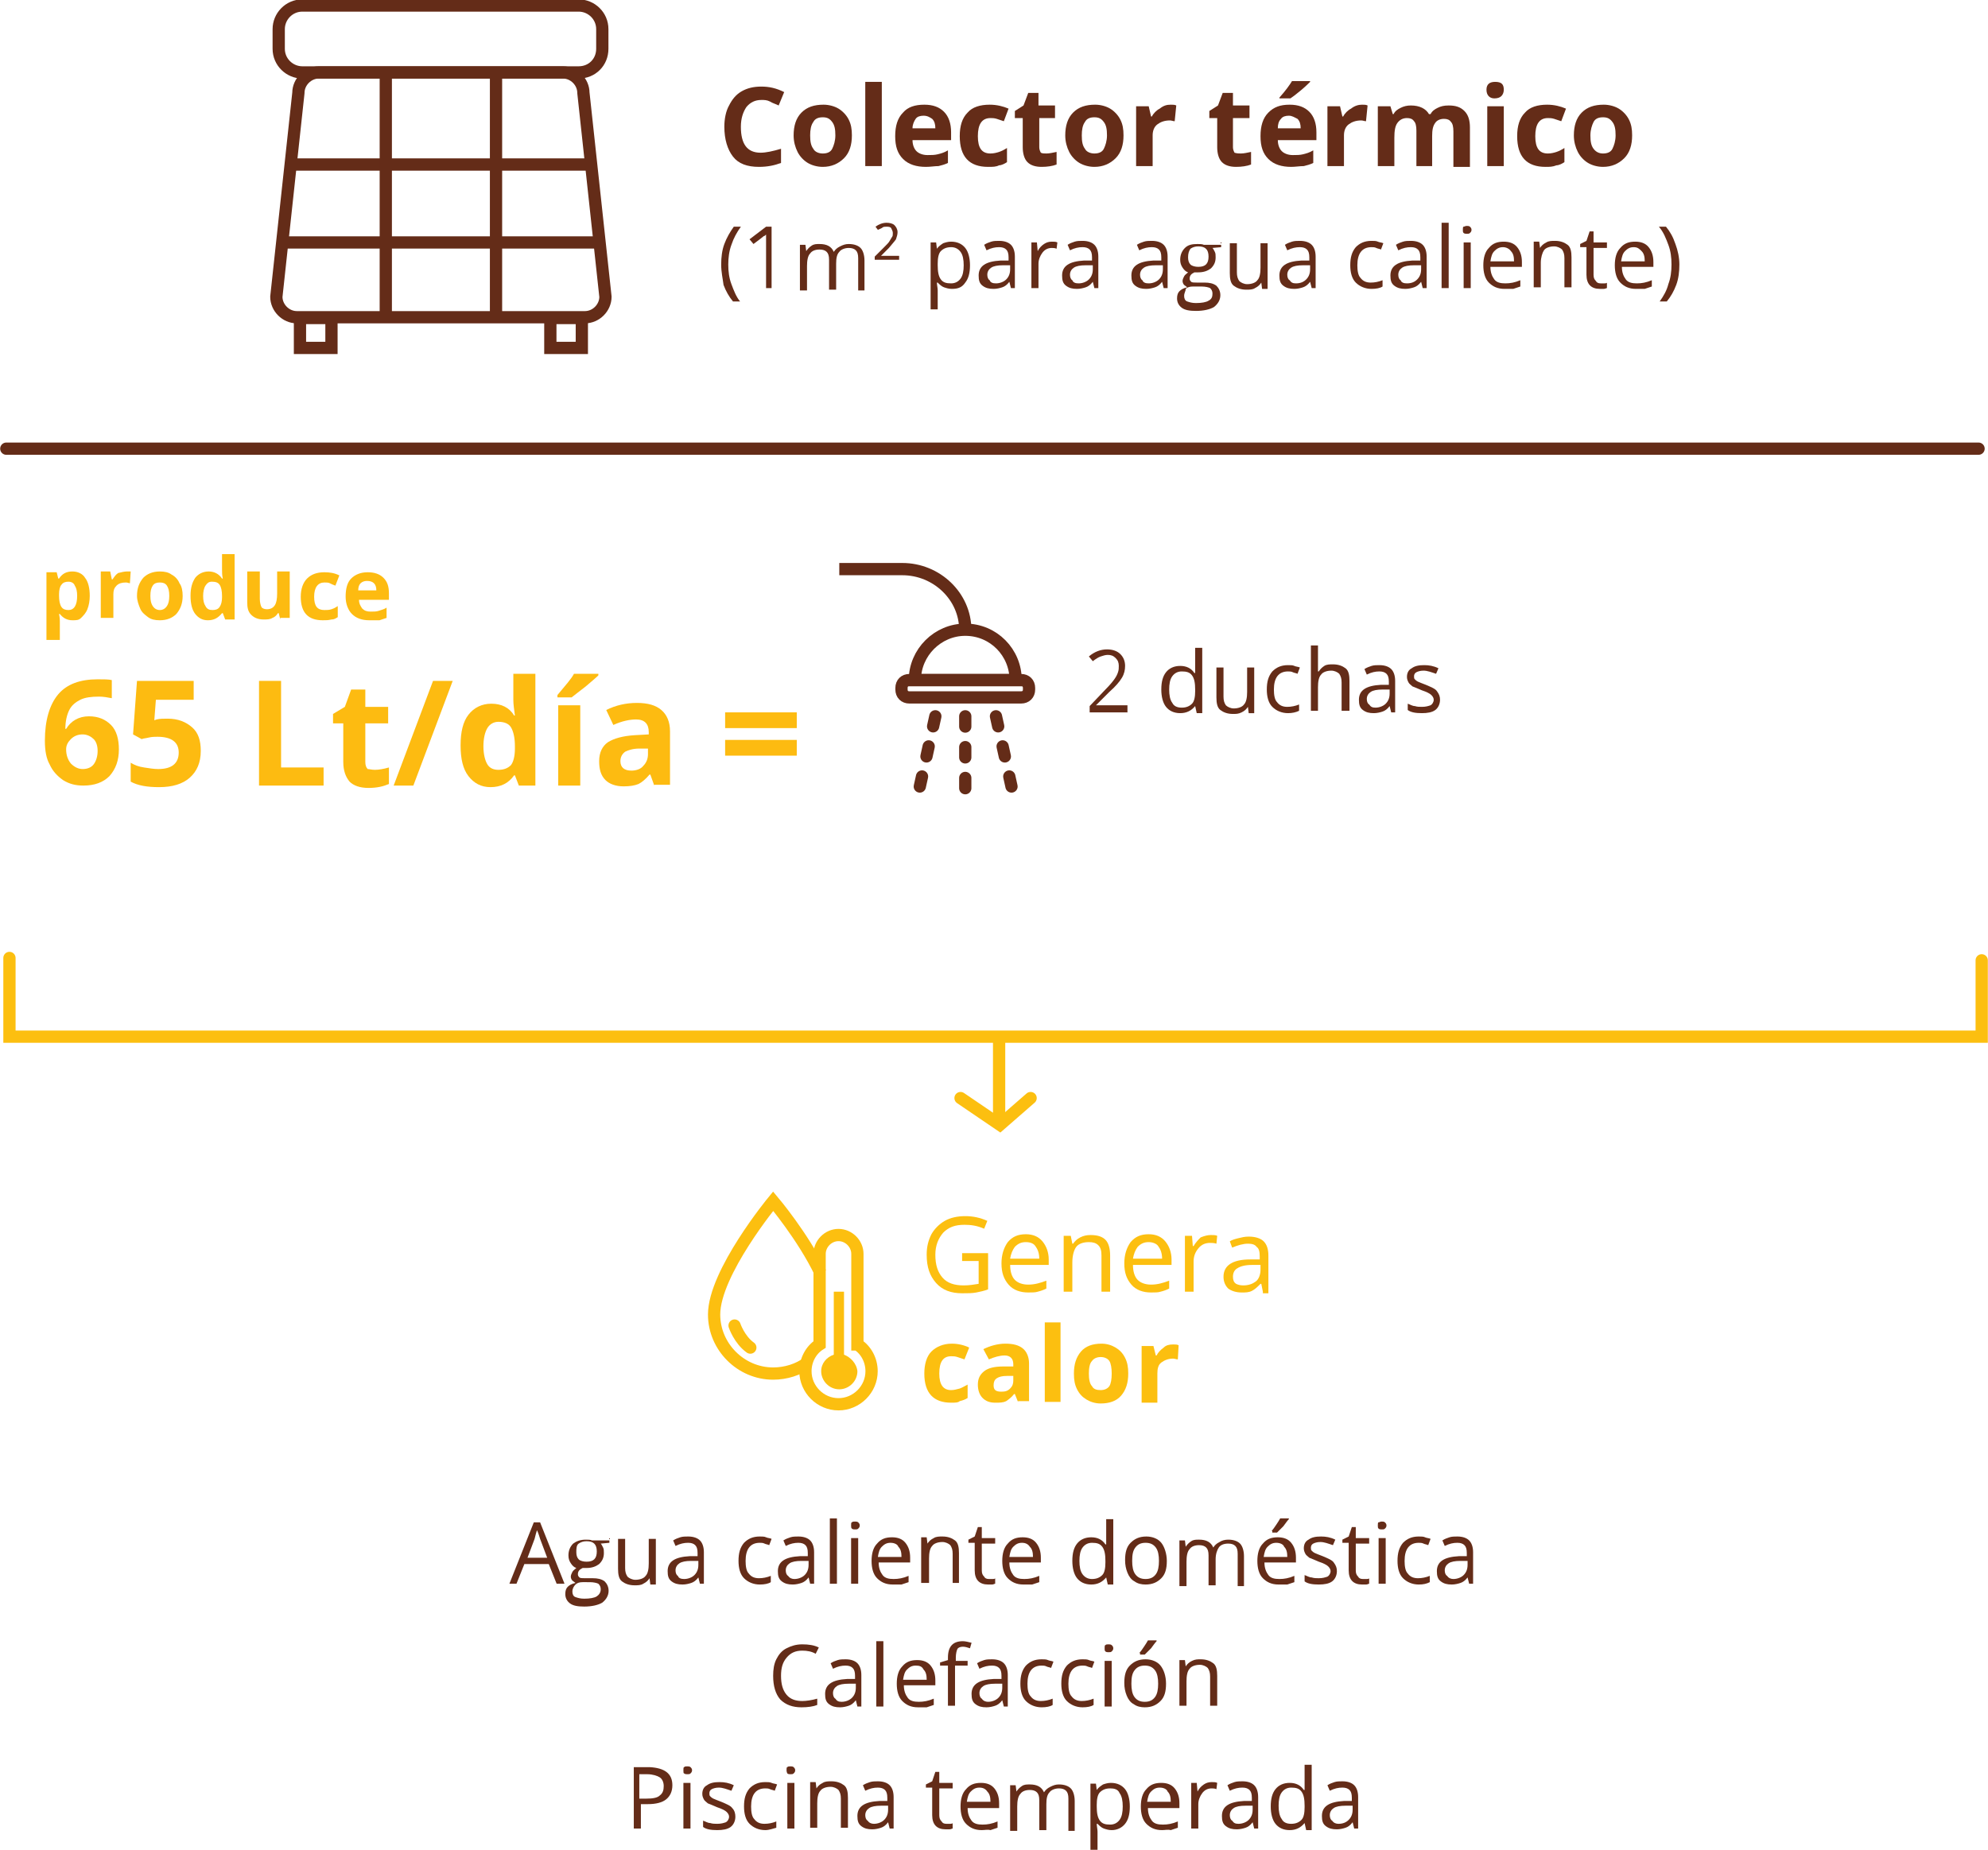 <svg xmlns="http://www.w3.org/2000/svg" width="252.5" height="235" viewBox="0 0 252.5 235"><style>.st0{fill:none;stroke:#FCBF10;stroke-width:1.557;stroke-linecap:round;stroke-miterlimit:10;} .st1{fill:none;stroke:#FCBF10;stroke-width:1.557;stroke-miterlimit:10;} .st2{fill:#642C18;} .st3{fill:#FCBF10;} .st4{fill:none;stroke:#642C18;stroke-width:1.557;stroke-miterlimit:10;} .st5{fill:none;stroke:#642C18;stroke-width:1.557;stroke-linejoin:round;stroke-miterlimit:10;} .st6{fill:none;stroke:#642C18;stroke-width:1.557;stroke-linecap:round;stroke-miterlimit:10;} .st7{fill:#FDBB11;} .st8{fill:none;stroke:#642C18;stroke-width:1.557;stroke-linecap:round;stroke-miterlimit:10;stroke-dasharray:1.305,2.61;}</style><g id="XMLID_15_"><g id="XMLID_631_"><path id="XMLID_635_" class="st0" d="M251.7 122v9.7H1.2v-10"/><g id="XMLID_632_"><path id="XMLID_634_" class="st1" d="M126.9 142.4v-10.5"/><path id="XMLID_633_" class="st0" d="M122 139.5l5 3.4 3.9-3.4"/></g></g><g id="XMLID_359_"><g id="XMLID_361_"><path id="XMLID_487_" class="st2" d="M70.7 201.2l-1-2.5h-3.1l-1 2.5h-.9l3.1-7.8h.8l3.1 7.8h-1zm-1.2-3.3l-.9-2.4c-.1-.3-.2-.7-.4-1.1-.1.3-.2.7-.3 1.1l-.9 2.4h2.5z"/><path id="XMLID_483_" class="st2" d="M77.4 195.4v.6l-1.1.1c.1.1.2.3.3.5.1.2.1.4.1.7 0 .6-.2 1-.6 1.4-.4.3-.9.5-1.6.5H74c-.4.2-.6.4-.6.8 0 .2.1.3.2.4s.4.1.7.1h1c.6 0 1.1.1 1.5.4.3.3.5.7.5 1.2 0 .6-.3 1.1-.8 1.5-.5.3-1.3.5-2.3.5-.8 0-1.4-.1-1.8-.4-.4-.3-.6-.7-.6-1.2 0-.4.1-.7.3-.9s.5-.4 1-.5c-.1-.1-.3-.2-.4-.3-.1-.1-.2-.3-.2-.5s.1-.4.2-.6c.1-.2.3-.3.5-.5-.3-.1-.5-.3-.7-.6-.2-.3-.3-.6-.3-1 0-.6.2-1.1.6-1.5.4-.3.9-.5 1.6-.5.3 0 .6 0 .8.1h2.2zm-4.7 6.8c0 .3.1.6.4.7s.6.2 1.1.2c.7 0 1.3-.1 1.6-.3s.5-.5.5-.9c0-.3-.1-.5-.3-.7-.2-.1-.6-.2-1.1-.2H74c-.4 0-.7.1-.9.3s-.4.5-.4.9zm.5-5c0 .4.1.7.3.9.2.2.6.3 1 .3.9 0 1.3-.4 1.3-1.3s-.4-1.3-1.3-1.3c-.4 0-.7.1-1 .3s-.3.7-.3 1.1z"/><path id="XMLID_481_" class="st2" d="M79.4 195.4v3.8c0 .5.1.8.3 1.1.2.2.6.4 1 .4.6 0 1.1-.2 1.3-.5.3-.3.4-.9.4-1.6v-3.1h.9v5.8h-.7l-.1-.8c-.2.3-.4.5-.8.7-.3.2-.7.2-1.1.2-.7 0-1.2-.2-1.6-.5s-.5-.9-.5-1.6v-3.8h.9z"/><path id="XMLID_478_" class="st2" d="M88.9 201.2l-.2-.8c-.3.4-.6.6-.9.7-.3.1-.7.2-1.1.2-.6 0-1-.1-1.4-.4s-.5-.7-.5-1.3c0-1.2.9-1.8 2.8-1.9h1v-.4c0-.5-.1-.8-.3-1-.2-.2-.5-.3-.9-.3-.5 0-1 .1-1.6.4l-.3-.7c.3-.2.6-.3.9-.4.3-.1.7-.1 1-.1.7 0 1.2.2 1.5.5.3.3.5.8.5 1.5v4h-.5zm-2-.6c.5 0 1-.2 1.3-.5s.5-.7.5-1.3v-.5h-.9c-.7 0-1.2.1-1.5.3-.3.2-.5.5-.5.9 0 .3.1.6.3.7.1.3.4.4.8.4z"/><path id="XMLID_476_" class="st2" d="M96.5 201.3c-.8 0-1.5-.3-2-.8s-.7-1.3-.7-2.2c0-1 .2-1.7.7-2.3.5-.5 1.1-.8 2-.8.3 0 .6 0 .8.1s.5.1.7.2l-.3.8c-.2-.1-.4-.1-.6-.2-.2-.1-.4-.1-.6-.1-1.2 0-1.8.8-1.8 2.3 0 .7.1 1.3.4 1.6.3.4.7.6 1.3.6.5 0 1-.1 1.5-.3v.8c-.3.2-.8.3-1.4.3z"/><path id="XMLID_473_" class="st2" d="M102.9 201.2l-.2-.8c-.3.4-.6.6-.9.7-.3.1-.7.2-1.1.2-.6 0-1-.1-1.4-.4s-.5-.7-.5-1.3c0-1.2.9-1.8 2.8-1.9h1v-.4c0-.5-.1-.8-.3-1-.2-.2-.5-.3-.9-.3-.5 0-1 .1-1.6.4l-.3-.7c.3-.2.6-.3.9-.4.3-.1.7-.1 1-.1.7 0 1.2.2 1.5.5.3.3.5.8.5 1.5v4h-.5zm-2-.6c.5 0 1-.2 1.3-.5s.5-.7.5-1.3v-.5h-.9c-.7 0-1.2.1-1.5.3-.3.2-.5.5-.5.9 0 .3.1.6.3.7.2.3.5.4.8.4z"/><path id="XMLID_471_" class="st2" d="M106.3 201.2h-.9v-8.3h.9v8.3z"/><path id="XMLID_468_" class="st2" d="M108.1 193.8c0-.2 0-.4.1-.4.1-.1.2-.1.4-.1.1 0 .3 0 .4.1s.2.2.2.4-.1.3-.2.4-.2.1-.4.1c-.1 0-.3 0-.4-.1-.1-.1-.1-.2-.1-.4zm.9 7.4h-.9v-5.8h.9v5.8z"/><path id="XMLID_465_" class="st2" d="M113.4 201.3c-.9 0-1.5-.3-2-.8s-.7-1.3-.7-2.2c0-.9.2-1.7.7-2.2.5-.6 1.1-.8 1.9-.8.7 0 1.3.2 1.7.7.4.5.6 1.1.6 1.9v.6h-4c0 .7.2 1.2.5 1.6.3.4.8.5 1.4.5.6 0 1.2-.1 1.9-.4v.8l-.9.3h-1.1zm-.3-5.3c-.5 0-.8.2-1.1.5-.3.3-.4.7-.5 1.3h3c0-.6-.1-1-.4-1.3-.1-.3-.5-.5-1-.5z"/><path id="XMLID_463_" class="st2" d="M121 201.2v-3.8c0-.5-.1-.8-.3-1.1-.2-.2-.6-.4-1-.4-.6 0-1.1.2-1.3.5-.3.3-.4.9-.4 1.6v3.1h-1v-5.8h.7l.1.8c.2-.3.4-.5.8-.7.3-.2.7-.2 1.1-.2.7 0 1.2.2 1.6.5s.5.9.5 1.6v3.8h-.8z"/><path id="XMLID_461_" class="st2" d="M125.6 200.6h.5s.3 0 .3-.1v.7c-.1 0-.2.1-.4.1h-.5c-1.1 0-1.7-.6-1.7-1.8V196h-.8v-.4l.8-.4.4-1.2h.5v1.4h1.7v.7h-1.7v3.4c0 .4.1.6.3.8.1.2.3.3.6.3z"/><path id="XMLID_458_" class="st2" d="M130 201.3c-.9 0-1.5-.3-2-.8s-.7-1.3-.7-2.2c0-.9.2-1.7.7-2.2.5-.6 1.1-.8 1.9-.8.7 0 1.3.2 1.7.7.4.5.6 1.1.6 1.9v.6h-4c0 .7.2 1.2.5 1.6.3.4.8.5 1.4.5.6 0 1.2-.1 1.9-.4v.8l-.9.3H130zm-.2-5.3c-.5 0-.8.2-1.1.5-.3.3-.4.7-.5 1.3h3c0-.6-.1-1-.4-1.3-.2-.3-.5-.5-1-.5z"/><path id="XMLID_455_" class="st2" d="M140.5 200.4c-.5.6-1.1.9-1.9.9-.8 0-1.4-.3-1.8-.8-.4-.5-.6-1.3-.6-2.2 0-1 .2-1.7.6-2.2.4-.5 1-.8 1.8-.8s1.4.3 1.8.9h.1V193h.9v8.3h-.7l-.2-.9zm-1.8.2c.6 0 1-.2 1.3-.5.3-.3.4-.9.4-1.6v-.2c0-.8-.1-1.4-.4-1.8-.3-.4-.7-.5-1.3-.5-.5 0-.9.2-1.2.6-.3.4-.4 1-.4 1.7s.1 1.3.4 1.7c.3.4.7.6 1.2.6z"/><path id="XMLID_452_" class="st2" d="M148.2 198.3c0 1-.2 1.7-.7 2.2s-1.1.8-2 .8c-.5 0-1-.1-1.4-.4-.4-.2-.7-.6-.9-1.1-.2-.5-.3-1-.3-1.6 0-1 .2-1.7.7-2.2.5-.5 1.1-.8 2-.8.8 0 1.5.3 1.9.8s.7 1.4.7 2.3zm-4.4 0c0 .7.1 1.3.4 1.7.3.4.7.6 1.3.6.6 0 1-.2 1.3-.6.3-.4.4-1 .4-1.7s-.1-1.3-.4-1.7c-.3-.4-.7-.6-1.3-.6-.6 0-1 .2-1.3.6s-.4.9-.4 1.7z"/><path id="XMLID_450_" class="st2" d="M157.2 201.2v-3.8c0-.5-.1-.8-.3-1s-.5-.3-.9-.3c-.6 0-1 .2-1.2.5s-.4.8-.4 1.5v3.3h-.9v-3.8c0-.5-.1-.8-.3-1s-.5-.3-.9-.3c-.6 0-1 .2-1.2.5-.3.3-.4.9-.4 1.6v3.1h-.9v-5.8h.7l.1.8c.2-.3.4-.5.7-.7.3-.2.6-.2 1-.2.9 0 1.5.3 1.8 1 .2-.3.4-.5.8-.7.3-.2.7-.3 1.1-.3.7 0 1.2.2 1.5.5s.5.9.5 1.6v3.8h-.8z"/><path id="XMLID_446_" class="st2" d="M162.4 201.3c-.9 0-1.5-.3-2-.8s-.7-1.3-.7-2.2c0-.9.2-1.7.7-2.2.5-.6 1.1-.8 1.9-.8.7 0 1.3.2 1.7.7.4.5.6 1.1.6 1.9v.6h-4c0 .7.2 1.2.5 1.6.3.4.8.5 1.4.5.6 0 1.2-.1 1.9-.4v.8l-.9.3h-1.1zm-.3-5.3c-.5 0-.8.2-1.1.5-.3.3-.4.7-.5 1.3h3c0-.6-.1-1-.4-1.3-.1-.3-.5-.5-1-.5zm-.6-1.5c.2-.2.4-.5.6-.8.2-.3.4-.6.5-.8h1.1v.1c-.2.2-.4.5-.7.9l-.8.8h-.6v-.2z"/><path id="XMLID_444_" class="st2" d="M169.8 199.6c0 .5-.2 1-.6 1.3-.4.3-1 .4-1.7.4-.8 0-1.4-.1-1.8-.4v-.8c.3.1.6.3.9.3.3.1.6.1.9.1.5 0 .8-.1 1.1-.2.2-.1.4-.4.4-.7 0-.2-.1-.4-.3-.6-.2-.2-.6-.4-1.2-.6-.5-.2-.9-.4-1.2-.5-.2-.2-.4-.3-.5-.5-.1-.2-.2-.4-.2-.7 0-.5.2-.9.6-1.1.4-.3.9-.4 1.6-.4.6 0 1.2.1 1.8.4l-.3.7c-.6-.2-1.1-.4-1.6-.4-.4 0-.7.1-.9.2-.2.1-.3.3-.3.5s0 .3.1.4c.1.1.2.2.4.3.2.1.5.2 1 .4.7.3 1.2.5 1.4.8.3.4.4.7.4 1.1z"/><path id="XMLID_442_" class="st2" d="M173.1 200.6h.5s.3 0 .3-.1v.7c-.1 0-.2.1-.4.1h-.5c-1.1 0-1.7-.6-1.7-1.8V196h-.8v-.4l.8-.4.4-1.2h.5v1.4h1.7v.7h-1.7v3.4c0 .4.1.6.3.8.1.2.3.3.6.3z"/><path id="XMLID_439_" class="st2" d="M175 193.8c0-.2 0-.4.1-.4s.2-.1.4-.1c.1 0 .3 0 .4.1.1.1.2.2.2.4s-.1.3-.2.4c-.1.1-.2.1-.4.1-.1 0-.3 0-.4-.1s-.1-.2-.1-.4zm1 7.4h-.9v-5.8h.9v5.8z"/><path id="XMLID_437_" class="st2" d="M180.2 201.3c-.8 0-1.5-.3-2-.8s-.7-1.3-.7-2.2c0-1 .2-1.7.7-2.3.5-.5 1.1-.8 2-.8.3 0 .6 0 .8.1s.5.1.7.2l-.3.8c-.2-.1-.4-.1-.6-.2-.2-.1-.4-.1-.6-.1-1.2 0-1.8.8-1.8 2.3 0 .7.1 1.3.4 1.6.3.4.7.6 1.3.6.5 0 1-.1 1.5-.3v.8c-.4.2-.8.3-1.4.3z"/><path id="XMLID_434_" class="st2" d="M186.6 201.2l-.2-.8c-.3.4-.6.6-.9.7-.3.1-.7.2-1.1.2-.6 0-1-.1-1.4-.4s-.5-.7-.5-1.3c0-1.2.9-1.8 2.8-1.9h1v-.4c0-.5-.1-.8-.3-1-.2-.2-.5-.3-.9-.3-.5 0-1 .1-1.6.4l-.3-.7c.3-.2.6-.3.9-.4.3-.1.7-.1 1-.1.7 0 1.2.2 1.5.5.3.3.5.8.5 1.5v4h-.5zm-2-.6c.5 0 1-.2 1.3-.5s.5-.7.5-1.3v-.5h-.9c-.7 0-1.2.1-1.5.3-.3.2-.5.5-.5.9 0 .3.1.6.3.7.2.3.5.4.8.4z"/><path id="XMLID_432_" class="st2" d="M101.9 209.7c-.9 0-1.5.3-2 .9-.5.6-.7 1.3-.7 2.3 0 1 .2 1.8.7 2.4.5.6 1.2.8 2 .8.5 0 1.2-.1 1.9-.3v.8c-.5.2-1.2.3-2 .3-1.1 0-2-.3-2.7-1-.6-.7-.9-1.7-.9-3 0-.8.1-1.5.4-2.1.3-.6.7-1.1 1.3-1.4.6-.3 1.2-.5 2-.5s1.5.1 2.1.4l-.4.8c-.5-.3-1.1-.4-1.7-.4z"/><path id="XMLID_429_" class="st2" d="M108.9 216.8l-.2-.8c-.3.4-.6.6-.9.7-.3.1-.7.2-1.1.2-.6 0-1-.1-1.4-.4s-.5-.7-.5-1.3c0-1.2.9-1.8 2.8-1.9h1v-.4c0-.5-.1-.8-.3-1-.2-.2-.5-.3-.9-.3-.5 0-1 .1-1.6.4l-.3-.7c.3-.2.6-.3.9-.4.3-.1.7-.1 1-.1.7 0 1.2.2 1.5.5.3.3.5.8.5 1.5v4h-.5zm-2-.6c.5 0 1-.2 1.3-.5s.5-.7.5-1.3v-.5h-.9c-.7 0-1.2.1-1.5.3-.3.2-.5.5-.5.9 0 .3.1.6.3.7.2.3.4.4.8.4z"/><path id="XMLID_427_" class="st2" d="M112.2 216.8h-.9v-8.3h.9v8.3z"/><path id="XMLID_424_" class="st2" d="M116.6 216.9c-.9 0-1.5-.3-2-.8s-.7-1.3-.7-2.2c0-.9.2-1.7.7-2.2.5-.6 1.1-.8 1.9-.8.7 0 1.3.2 1.7.7.4.5.6 1.1.6 1.9v.6h-4c0 .7.2 1.2.5 1.6.3.4.8.5 1.4.5.6 0 1.2-.1 1.9-.4v.8l-.9.3h-1.1zm-.3-5.3c-.5 0-.8.2-1.1.5-.3.3-.4.7-.5 1.3h3c0-.6-.1-1-.4-1.3-.2-.4-.5-.5-1-.5z"/><path id="XMLID_422_" class="st2" d="M122.8 211.6h-1.5v5.1h-.9v-5.1h-1v-.4l1-.3v-.3c0-1.4.6-2.1 1.9-2.1.3 0 .7.1 1.1.2l-.2.7c-.3-.1-.6-.2-.9-.2-.3 0-.6.1-.7.3s-.2.6-.2 1.1v.4h1.5v.6z"/><path id="XMLID_419_" class="st2" d="M127.5 216.8l-.2-.8c-.3.4-.6.6-.9.7-.3.1-.7.2-1.1.2-.6 0-1-.1-1.4-.4s-.5-.7-.5-1.3c0-1.2.9-1.8 2.8-1.9h1v-.4c0-.5-.1-.8-.3-1-.2-.2-.5-.3-.9-.3-.5 0-1 .1-1.6.4l-.3-.7c.3-.2.6-.3.9-.4.3-.1.7-.1 1-.1.7 0 1.2.2 1.5.5.3.3.5.8.5 1.5v4h-.5zm-2-.6c.5 0 1-.2 1.3-.5s.5-.7.5-1.3v-.5h-.9c-.7 0-1.2.1-1.5.3-.3.2-.5.5-.5.9 0 .3.1.6.3.7.2.3.5.4.8.4z"/><path id="XMLID_417_" class="st2" d="M132.3 216.9c-.8 0-1.5-.3-2-.8s-.7-1.3-.7-2.2c0-1 .2-1.7.7-2.3.5-.5 1.1-.8 2-.8.3 0 .6 0 .8.1s.5.1.7.2l-.3.8c-.2-.1-.4-.1-.6-.2-.2-.1-.4-.1-.6-.1-1.2 0-1.8.8-1.8 2.3 0 .7.1 1.3.4 1.6.3.4.7.6 1.3.6.5 0 1-.1 1.5-.3v.8c-.3.2-.8.3-1.4.3z"/><path id="XMLID_415_" class="st2" d="M137.5 216.9c-.8 0-1.5-.3-2-.8s-.7-1.3-.7-2.2c0-1 .2-1.7.7-2.3.5-.5 1.1-.8 2-.8.3 0 .6 0 .8.1s.5.1.7.2l-.3.8c-.2-.1-.4-.1-.6-.2-.2-.1-.4-.1-.6-.1-1.2 0-1.8.8-1.8 2.3 0 .7.1 1.3.4 1.6.3.4.7.6 1.3.6.5 0 1-.1 1.5-.3v.8c-.3.2-.8.3-1.4.3z"/><path id="XMLID_412_" class="st2" d="M140.3 209.4c0-.2 0-.4.1-.4.1-.1.2-.1.4-.1.1 0 .3 0 .4.1s.2.2.2.4-.1.3-.2.4-.2.1-.4.1c-.1 0-.3 0-.4-.1-.1-.1-.1-.2-.1-.4zm.9 7.4h-.9V211h.9v5.8z"/><path id="XMLID_408_" class="st2" d="M148.1 213.9c0 1-.2 1.7-.7 2.2s-1.1.8-2 .8c-.5 0-1-.1-1.4-.4-.4-.2-.7-.6-.9-1.1-.2-.5-.3-1-.3-1.6 0-1 .2-1.7.7-2.2.5-.5 1.1-.8 2-.8.8 0 1.5.3 1.9.8s.7 1.3.7 2.3zm-4.4 0c0 .7.1 1.3.4 1.7.3.4.7.6 1.3.6.6 0 1-.2 1.3-.6.3-.4.4-1 .4-1.7s-.1-1.3-.4-1.7c-.3-.4-.7-.6-1.3-.6-.6 0-1 .2-1.3.6s-.4.9-.4 1.7zm1-3.9c.2-.2.4-.5.6-.8.2-.3.4-.6.5-.8h1.1v.1c-.2.2-.4.5-.7.9l-.8.8h-.6v-.2z"/><path id="XMLID_404_" class="st2" d="M153.7 216.8V213c0-.5-.1-.8-.3-1.1-.2-.2-.6-.4-1-.4-.6 0-1.1.2-1.3.5-.3.3-.4.9-.4 1.6v3.1h-.9v-5.8h.7l.1.8c.2-.3.4-.5.8-.7s.7-.2 1.1-.2c.7 0 1.2.2 1.6.5s.5.9.5 1.6v3.8h-.9z"/><path id="XMLID_401_" class="st2" d="M85.4 226.8c0 .8-.3 1.4-.8 1.8-.5.4-1.3.6-2.3.6h-.9v3.1h-.9v-7.8h2c1.9.1 2.9.8 2.9 2.3zm-4.1 1.7h.8c.8 0 1.4-.1 1.7-.4.4-.3.5-.7.5-1.2s-.2-.9-.5-1.1-.9-.4-1.6-.4h-1v3.1z"/><path id="XMLID_398_" class="st2" d="M86.8 224.9c0-.2 0-.4.1-.4.1-.1.2-.1.4-.1.1 0 .3 0 .4.1s.2.2.2.4-.1.3-.2.4-.2.1-.4.1c-.1 0-.3 0-.4-.1-.1 0-.1-.2-.1-.4zm.9 7.4h-.9v-5.8h.9v5.8z"/><path id="XMLID_396_" class="st2" d="M93.4 230.8c0 .5-.2 1-.6 1.3-.4.3-1 .4-1.7.4-.8 0-1.4-.1-1.8-.4v-.8c.3.1.6.3.9.3.3.1.6.1.9.1.5 0 .8-.1 1.1-.2.2-.1.4-.4.4-.7 0-.2-.1-.4-.3-.6-.2-.2-.6-.4-1.2-.6-.5-.2-.9-.4-1.2-.5-.2-.2-.4-.3-.5-.5-.1-.2-.2-.4-.2-.7 0-.5.2-.9.6-1.1.4-.3.9-.4 1.6-.4.6 0 1.2.1 1.8.4l-.3.7c-.6-.2-1.1-.4-1.6-.4-.4 0-.7.1-.9.2-.2.1-.3.3-.3.5s0 .3.1.4c.1.1.2.2.4.3.2.1.5.2 1 .4.7.3 1.2.5 1.4.8.3.3.4.7.4 1.1z"/><path id="XMLID_394_" class="st2" d="M97.2 232.5c-.8 0-1.5-.3-2-.8s-.7-1.3-.7-2.2c0-1 .2-1.7.7-2.3.5-.5 1.1-.8 2-.8.3 0 .6 0 .8.1s.5.1.7.2l-.3.8c-.2-.1-.4-.1-.6-.2-.2-.1-.4-.1-.6-.1-1.2 0-1.8.8-1.8 2.3 0 .7.1 1.3.4 1.6.3.4.7.6 1.3.6.5 0 1-.1 1.5-.3v.8c-.4.1-.9.3-1.4.3z"/><path id="XMLID_391_" class="st2" d="M99.9 224.9c0-.2 0-.4.1-.4.1-.1.2-.1.4-.1.1 0 .3 0 .4.1s.2.2.2.4-.1.3-.2.4-.2.1-.4.1c-.1 0-.3 0-.4-.1 0 0-.1-.2-.1-.4zm1 7.4h-.9v-5.8h.9v5.8z"/><path id="XMLID_389_" class="st2" d="M106.8 232.3v-3.8c0-.5-.1-.8-.3-1.1-.2-.2-.6-.4-1-.4-.6 0-1.1.2-1.3.5-.3.3-.4.9-.4 1.6v3.1h-.9v-5.8h.7l.1.8c.2-.3.4-.5.8-.7.3-.2.7-.2 1.1-.2.7 0 1.2.2 1.6.5s.5.9.5 1.6v3.8h-.9z"/><path id="XMLID_386_" class="st2" d="M113 232.3l-.2-.8c-.3.4-.6.6-.9.7-.3.1-.7.2-1.1.2-.6 0-1-.1-1.4-.4s-.5-.7-.5-1.3c0-1.2.9-1.8 2.8-1.9h1v-.4c0-.5-.1-.8-.3-1-.2-.2-.5-.3-.9-.3-.5 0-1 .1-1.6.4l-.3-.7c.3-.2.6-.3.9-.4.3-.1.7-.1 1-.1.7 0 1.2.2 1.5.5.3.3.5.8.5 1.5v4h-.5zm-2-.6c.5 0 1-.2 1.3-.5s.5-.7.5-1.3v-.5h-.9c-.7 0-1.2.1-1.5.3-.3.2-.5.5-.5.9 0 .3.1.6.3.7.2.3.5.4.8.4z"/><path id="XMLID_384_" class="st2" d="M120.2 231.7h.5s.3 0 .3-.1v.7c-.1 0-.2.1-.4.1h-.5c-1.1 0-1.7-.6-1.7-1.8v-3.5h-.8v-.4l.8-.4.4-1.2h.5v1.4h1.7v.7h-1.7v3.4c0 .4.1.6.3.8.1.2.3.3.6.3z"/><path id="XMLID_381_" class="st2" d="M124.7 232.5c-.9 0-1.5-.3-2-.8s-.7-1.3-.7-2.2c0-.9.2-1.7.7-2.2.5-.6 1.1-.8 1.9-.8.7 0 1.3.2 1.7.7.4.5.6 1.1.6 1.9v.6h-4c0 .7.2 1.2.5 1.6.3.4.8.5 1.4.5.6 0 1.2-.1 1.9-.4v.8l-.9.3c-.4-.1-.7 0-1.1 0zm-.3-5.4c-.5 0-.8.2-1.1.5-.3.3-.4.7-.5 1.3h3c0-.6-.1-1-.4-1.3-.2-.3-.5-.5-1-.5z"/><path id="XMLID_379_" class="st2" d="M135.7 232.3v-3.8c0-.5-.1-.8-.3-1s-.5-.3-.9-.3c-.5 0-1 .2-1.2.5-.3.3-.4.8-.4 1.5v3.3h-.9v-3.8c0-.5-.1-.8-.3-1-.2-.2-.5-.3-.9-.3-.6 0-1 .2-1.2.5-.3.3-.4.9-.4 1.6v3.1h-.9v-5.8h.7l.1.8c.2-.3.4-.5.7-.7.3-.2.6-.2 1-.2.9 0 1.5.3 1.8 1 .2-.3.4-.5.8-.7s.7-.3 1.1-.3c.7 0 1.2.2 1.5.5.3.3.5.9.5 1.6v3.8h-.8z"/><path id="XMLID_376_" class="st2" d="M141.2 232.5c-.4 0-.7-.1-1-.2-.3-.1-.6-.4-.8-.6h-.1c0 .3.1.7.1 1v2.4h-.9v-8.5h.7l.1.8c.2-.3.5-.5.8-.7.3-.1.6-.2 1-.2.8 0 1.4.3 1.8.8.4.5.6 1.3.6 2.2 0 1-.2 1.7-.6 2.2-.4.5-1 .8-1.7.8zm-.2-5.3c-.6 0-1 .2-1.3.5s-.4.9-.4 1.6v.2c0 .8.1 1.4.4 1.8.3.4.7.5 1.3.5.5 0 .9-.2 1.2-.6.3-.4.4-1 .4-1.7s-.1-1.3-.4-1.7c-.2-.5-.7-.6-1.2-.6z"/><path id="XMLID_373_" class="st2" d="M147.6 232.5c-.9 0-1.5-.3-2-.8s-.7-1.3-.7-2.2c0-.9.2-1.7.7-2.2.5-.6 1.1-.8 1.9-.8.7 0 1.3.2 1.7.7.4.5.6 1.1.6 1.9v.6h-4c0 .7.2 1.2.5 1.6.3.4.8.5 1.4.5.6 0 1.2-.1 1.9-.4v.8l-.9.3c-.4-.1-.7 0-1.1 0zm-.3-5.4c-.5 0-.8.2-1.1.5-.3.3-.4.7-.5 1.3h3c0-.6-.1-1-.4-1.3-.1-.3-.5-.5-1-.5z"/><path id="XMLID_371_" class="st2" d="M153.9 226.4c.3 0 .5 0 .7.1l-.1.8c-.2-.1-.5-.1-.6-.1-.5 0-.9.2-1.2.6s-.5.9-.5 1.4v3.1h-.9v-5.8h.7l.1 1.1c.2-.4.5-.7.8-.9.3-.2.6-.3 1-.3z"/><path id="XMLID_368_" class="st2" d="M159.3 232.3l-.2-.8c-.3.4-.6.6-.9.7-.3.1-.7.2-1.1.2-.6 0-1-.1-1.4-.4s-.5-.7-.5-1.3c0-1.2.9-1.8 2.8-1.9h1v-.4c0-.5-.1-.8-.3-1-.2-.2-.5-.3-.9-.3-.5 0-1 .1-1.6.4l-.3-.7c.3-.2.6-.3.9-.4s.7-.1 1-.1c.7 0 1.2.2 1.5.5.3.3.5.8.5 1.5v4h-.5zm-2-.6c.5 0 1-.2 1.3-.5s.5-.7.5-1.3v-.5h-.9c-.7 0-1.2.1-1.5.3s-.5.5-.5.9c0 .3.1.6.3.7.2.3.4.4.8.4z"/><path id="XMLID_365_" class="st2" d="M165.7 231.6c-.5.6-1.1.9-1.9.9-.8 0-1.4-.3-1.8-.8-.4-.5-.6-1.3-.6-2.2 0-1 .2-1.7.6-2.2.4-.5 1-.8 1.8-.8s1.4.3 1.8.9h.1v-3.2h.9v8.3h-.7l-.2-.9zm-1.7.1c.6 0 1-.2 1.3-.5.3-.3.4-.9.4-1.6v-.2c0-.8-.1-1.4-.4-1.8-.3-.4-.7-.5-1.3-.5-.5 0-.9.2-1.2.6-.3.4-.4 1-.4 1.7s.1 1.3.4 1.7c.2.4.6.6 1.2.6z"/><path id="XMLID_362_" class="st2" d="M172 232.3l-.2-.8c-.3.4-.6.6-.9.7-.3.1-.7.2-1.1.2-.6 0-1-.1-1.4-.4s-.5-.7-.5-1.3c0-1.2.9-1.8 2.8-1.9h1v-.4c0-.5-.1-.8-.3-1-.2-.2-.5-.3-.9-.3-.5 0-1 .1-1.6.4l-.3-.7c.3-.2.6-.3.9-.4.3-.1.7-.1 1-.1.7 0 1.2.2 1.5.5.3.3.5.8.5 1.5v4h-.5zm-2-.6c.6 0 1-.2 1.3-.5s.5-.7.5-1.3v-.5h-.9c-.7 0-1.2.1-1.5.3-.3.2-.5.5-.5.9 0 .3.1.6.3.7.2.3.5.4.8.4z"/></g></g><g id="XMLID_321_"><g id="XMLID_331_"><path id="XMLID_357_" class="st3" d="M122.3 159.2h3.2v4.6c-.5.2-1 .3-1.5.4-.5.1-1.1.1-1.8.1-1.4 0-2.5-.4-3.3-1.3-.8-.9-1.2-2-1.2-3.6 0-1 .2-1.8.6-2.6.4-.7 1-1.3 1.7-1.7s1.6-.6 2.6-.6 1.9.2 2.8.6l-.4 1c-.9-.4-1.7-.5-2.5-.5-1.2 0-2 .3-2.7 1-.6.7-1 1.6-1 2.8 0 1.3.3 2.2.9 2.9.6.7 1.5 1 2.7 1 .7 0 1.3-.1 1.9-.2v-2.9h-2.1v-1z"/><path id="XMLID_354_" class="st3" d="M130.6 164.2c-1 0-1.9-.3-2.5-1s-.9-1.5-.9-2.7c0-1.1.3-2 .8-2.7.6-.7 1.3-1 2.3-1 .9 0 1.6.3 2.1.9s.8 1.4.8 2.3v.7h-4.9c0 .8.2 1.5.6 1.9.4.4 1 .6 1.7.6.8 0 1.5-.2 2.3-.5v1c-.4.2-.7.3-1.1.4-.3.1-.7.1-1.2.1zm-.3-6.4c-.6 0-1 .2-1.4.6-.3.4-.5.9-.6 1.5h3.7c0-.7-.2-1.2-.5-1.6-.2-.3-.6-.5-1.2-.5z"/><path id="XMLID_352_" class="st3" d="M139.9 164.1v-4.6c0-.6-.1-1-.4-1.3s-.7-.4-1.2-.4c-.7 0-1.3.2-1.6.6-.3.4-.5 1.1-.5 2v3.7h-1.1V157h.9l.2 1h.1c.2-.3.5-.6.9-.8.4-.2.8-.3 1.3-.3.9 0 1.5.2 1.9.6.4.4.6 1.1.6 2v4.6h-1.1z"/><path id="XMLID_349_" class="st3" d="M146.2 164.2c-1 0-1.9-.3-2.5-1s-.9-1.5-.9-2.7c0-1.1.3-2 .8-2.7.6-.7 1.3-1 2.3-1 .9 0 1.6.3 2.1.9.5.6.8 1.4.8 2.3v.7h-4.9c0 .8.2 1.5.6 1.9s1 .6 1.7.6c.8 0 1.5-.2 2.3-.5v1c-.4.2-.7.3-1.1.4-.3.1-.7.1-1.2.1zm-.3-6.4c-.6 0-1 .2-1.4.6-.3.4-.5.9-.6 1.5h3.7c0-.7-.2-1.2-.5-1.6-.2-.3-.7-.5-1.2-.5z"/><path id="XMLID_347_" class="st3" d="M153.8 156.9c.3 0 .6 0 .8.1l-.1 1c-.3-.1-.6-.1-.8-.1-.6 0-1.1.2-1.5.7-.4.5-.6 1-.6 1.7v3.8h-1.1V157h.9l.1 1.3h.1c.3-.5.6-.8.9-1.1.5-.2.9-.3 1.3-.3z"/><path id="XMLID_344_" class="st3" d="M160.4 164.1l-.2-1h-.1c-.4.4-.7.7-1.1.9-.4.2-.8.2-1.3.2-.7 0-1.3-.2-1.7-.5-.4-.4-.6-.9-.6-1.5 0-1.4 1.1-2.2 3.4-2.2h1.2v-.4c0-.6-.1-1-.4-1.2-.2-.3-.6-.4-1.1-.4-.6 0-1.3.2-2 .5l-.3-.8c.3-.2.7-.3 1.1-.4s.8-.2 1.3-.2c.8 0 1.5.2 1.9.6.4.4.6 1 .6 1.8v4.8h-.7zm-2.5-.8c.7 0 1.2-.2 1.6-.5s.6-.9.6-1.5v-.6H159c-.9 0-1.5.2-1.8.4-.4.2-.6.6-.6 1.1 0 .4.1.7.4.9.2.1.5.2.9.2z"/><path id="XMLID_342_" class="st3" d="M120.8 178.2c-2.2 0-3.4-1.2-3.4-3.7 0-1.2.3-2.2.9-2.8.6-.6 1.5-1 2.6-1 .8 0 1.6.2 2.2.5l-.6 1.5-.9-.3c-.3-.1-.5-.1-.8-.1-1 0-1.5.7-1.5 2.2 0 1.4.5 2.1 1.5 2.1.4 0 .7-.1 1.1-.2.3-.1.6-.3 1-.5v1.7c-.3.2-.6.3-1 .4-.2.2-.6.2-1.1.2z"/><path id="XMLID_339_" class="st3" d="M129.3 178.1l-.4-1h-.1c-.3.4-.7.7-1 .9-.4.2-.8.2-1.4.2-.7 0-1.2-.2-1.6-.6-.4-.4-.6-1-.6-1.7 0-.8.3-1.3.8-1.7s1.3-.6 2.4-.6h1.3v-.3c0-.7-.4-1.1-1.1-1.1-.6 0-1.3.2-2 .5l-.7-1.3c.8-.4 1.8-.7 2.8-.7 1 0 1.7.2 2.2.6.5.4.8 1.1.8 1.9v4.8h-1.4zm-.6-3.3h-.8c-.6 0-1 .1-1.3.3-.3.2-.4.5-.4.9 0 .6.3.8 1 .8.5 0 .8-.1 1.1-.4.3-.3.4-.6.4-1v-.6z"/><path id="XMLID_337_" class="st3" d="M134.7 178.1h-2V168h2v10.1z"/><path id="XMLID_334_" class="st3" d="M143.3 174.5c0 1.2-.3 2.1-.9 2.8-.6.7-1.5 1-2.6 1-.7 0-1.3-.2-1.8-.5s-.9-.7-1.2-1.3-.4-1.2-.4-2c0-1.2.3-2.1.9-2.8.6-.7 1.5-1 2.6-1 .7 0 1.3.2 1.8.5s.9.7 1.2 1.3c.3.6.4 1.2.4 2zm-5 0c0 .7.1 1.3.4 1.6.2.4.6.5 1.1.5.5 0 .9-.2 1.1-.5s.3-.9.3-1.6c0-.7-.1-1.3-.3-1.6s-.6-.5-1.1-.5c-.5 0-.9.2-1.1.5-.3.3-.4.9-.4 1.6z"/><path id="XMLID_332_" class="st3" d="M149 170.8c.3 0 .5 0 .7.1l-.1 1.8c-.2 0-.4-.1-.6-.1-.6 0-1.1.2-1.5.5s-.5.8-.5 1.4v3.7h-2V171h1.5l.3 1.2h.1c.2-.4.5-.7.9-1 .3-.3.7-.4 1.2-.4z"/></g><g id="XMLID_322_"><g id="XMLID_327_"><g id="XMLID_328_"><path id="XMLID_329_" class="st1" d="M104.2 161.7c-2.2-4.6-6-9.1-6-9.1s-7.5 9.1-7.5 14.4c0 4.1 3.4 7.5 7.5 7.5 1.6 0 3.2-.5 4.4-1.4"/></g></g><g id="XMLID_324_"><path id="XMLID_326_" class="st1" d="M108.9 170.8v-11.5c0-1.3-1.1-2.4-2.4-2.4s-2.4 1.1-2.4 2.4v11.5c-1.1.7-1.8 2-1.8 3.4 0 2.3 1.9 4.2 4.2 4.2 2.3 0 4.2-1.9 4.2-4.2 0-1.4-.7-2.7-1.8-3.4z"/><path id="XMLID_325_" class="st3" d="M107.2 172.1v-8h-1.3v8c-.9.3-1.6 1.1-1.6 2.1 0 1.2 1 2.3 2.3 2.3 1.2 0 2.3-1 2.3-2.3-.1-1-.9-1.8-1.7-2.1z"/></g><path id="XMLID_323_" class="st0" d="M93.3 168.4s.6 1.8 2 2.8"/></g></g><g id="XMLID_117_"><g id="XMLID_305_"><g id="XMLID_306_"><g id="XMLID_318_"><path id="XMLID_320_" class="st4" d="M38.1 40.4h4v3.8h-4z"/><path id="XMLID_319_" class="st4" d="M69.9 40.4h4v3.8h-4z"/></g><g id="XMLID_316_"><path id="XMLID_317_" class="st5" d="M74.1 11.8l2.8 25.9c0 1.4-1.2 2.6-2.6 2.6H37.7c-1.4 0-2.6-1.2-2.6-2.6l2.8-25.9c0-1.4 1.2-2.6 2.6-2.6h31c1.4 0 2.6 1.2 2.6 2.6z"/></g><g id="XMLID_308_"><g id="XMLID_312_"><path id="XMLID_315_" class="st5" d="M36.9 20.9h38.2"/><path id="XMLID_314_" class="st5" d="M76.1 30.8H35.9"/></g><g id="XMLID_309_"><path id="XMLID_311_" class="st5" d="M49 40.4V9.2"/><path id="XMLID_310_" class="st5" d="M63 9.2v31.2"/></g></g><path id="XMLID_307_" class="st5" d="M73.5 9.2H38.4c-1.6 0-3-1.3-3-3V3.7c0-1.6 1.3-3 3-3h35.1c1.6 0 3 1.3 3 3v2.5c0 1.7-1.3 3-3 3z"/></g></g><g id="XMLID_118_"><g id="XMLID_120_"><path id="XMLID_213_" class="st2" d="M96.7 12.7c-.8 0-1.4.3-1.9.9-.4.6-.7 1.4-.7 2.5 0 2.2.8 3.3 2.5 3.3.7 0 1.6-.2 2.6-.5v1.8c-.8.3-1.7.5-2.8.5-1.5 0-2.6-.4-3.3-1.3-.7-.9-1.1-2.2-1.1-3.8 0-1 .2-2 .6-2.7.4-.8.9-1.4 1.6-1.8.7-.4 1.5-.6 2.5-.6s1.9.2 2.9.7l-.7 1.7c-.4-.2-.8-.3-1.1-.5-.4-.2-.7-.2-1.1-.2z"/><path id="XMLID_210_" class="st2" d="M108.2 17.2c0 1.2-.3 2.2-1 2.9-.7.7-1.6 1.1-2.7 1.1-.7 0-1.4-.2-1.9-.5s-1-.8-1.3-1.4c-.3-.6-.5-1.3-.5-2.1 0-1.2.3-2.2 1-2.9.7-.7 1.6-1 2.8-1 .7 0 1.4.2 1.9.5s1 .8 1.3 1.4.4 1.2.4 2zm-5.3 0c0 .8.1 1.3.4 1.7.2.4.7.6 1.2.6.6 0 1-.2 1.2-.6.2-.4.4-1 .4-1.7 0-.8-.1-1.3-.4-1.7s-.6-.6-1.2-.6-1 .2-1.2.6c-.3.4-.4 1-.4 1.7z"/><path id="XMLID_208_" class="st2" d="M112 21.1h-2.1V10.4h2.1v10.7z"/><path id="XMLID_205_" class="st2" d="M117.6 21.2c-1.2 0-2.2-.3-2.9-1s-1-1.6-1-2.9c0-1.3.3-2.3 1-3 .6-.7 1.5-1 2.7-1 1.1 0 1.9.3 2.5.9.6.6.9 1.5.9 2.6v1h-4.9c0 .6.2 1.1.5 1.4.3.3.8.5 1.4.5.5 0 .9 0 1.3-.1s.8-.2 1.3-.5v1.6c-.4.2-.8.3-1.2.4-.5 0-1 .1-1.6.1zm-.3-6.5c-.4 0-.8.1-1 .4s-.4.7-.4 1.2h2.9c0-.5-.1-.9-.4-1.2-.3-.2-.6-.4-1.1-.4z"/><path id="XMLID_203_" class="st2" d="M125.5 21.2c-2.4 0-3.6-1.3-3.6-3.9 0-1.3.3-2.3 1-3 .6-.7 1.6-1 2.8-1 .9 0 1.7.2 2.4.5l-.6 1.6-.9-.3c-.3-.1-.6-.1-.8-.1-1.1 0-1.6.8-1.6 2.3 0 1.5.5 2.2 1.6 2.2.4 0 .8-.1 1.1-.2.3-.1.7-.3 1-.5v1.8c-.3.2-.7.4-1 .4-.4.2-.8.2-1.4.2z"/><path id="XMLID_201_" class="st2" d="M132.9 19.5c.4 0 .8-.1 1.3-.2v1.6c-.5.2-1.2.3-1.9.3-.8 0-1.4-.2-1.8-.6-.4-.4-.6-1.1-.6-1.9V15h-1v-.9l1.1-.7.6-1.6h1.3v1.6h2.1V15h-2v3.7c0 .3.1.5.2.7.2.1.4.1.7.1z"/><path id="XMLID_198_" class="st2" d="M142.7 17.2c0 1.2-.3 2.2-1 2.9-.7.7-1.6 1.1-2.7 1.1-.7 0-1.4-.2-1.9-.5s-1-.8-1.3-1.4c-.3-.6-.5-1.3-.5-2.1 0-1.2.3-2.2 1-2.9.7-.7 1.6-1 2.8-1 .7 0 1.4.2 1.9.5s1 .8 1.3 1.4.4 1.2.4 2zm-5.3 0c0 .8.1 1.3.4 1.7.2.4.7.6 1.2.6.6 0 1-.2 1.2-.6.2-.4.4-1 .4-1.7 0-.8-.1-1.3-.4-1.7s-.6-.6-1.2-.6-1 .2-1.2.6c-.3.4-.4 1-.4 1.7z"/><path id="XMLID_196_" class="st2" d="M148.7 13.3c.3 0 .5 0 .7.1l-.2 2c-.2 0-.4-.1-.6-.1-.7 0-1.2.2-1.6.5-.4.3-.6.8-.6 1.4v3.9h-2.1v-7.6h1.6l.3 1.3h.1c.2-.4.6-.8 1-1 .5-.4.9-.5 1.4-.5z"/><path id="XMLID_194_" class="st2" d="M157.6 19.5c.4 0 .8-.1 1.3-.2v1.6c-.5.2-1.2.3-1.9.3-.8 0-1.4-.2-1.8-.6s-.6-1.1-.6-1.9V15h-1v-.9l1.1-.7.6-1.6h1.3v1.6h2.1V15h-2.1v3.7c0 .3.1.5.2.7.3.1.6.1.8.1z"/><path id="XMLID_189_" class="st2" d="M164 21.2c-1.2 0-2.2-.3-2.9-1s-1-1.6-1-2.9c0-1.3.3-2.3 1-3s1.5-1 2.7-1c1.1 0 1.9.3 2.5.9.6.6.9 1.5.9 2.6v1h-4.9c0 .6.2 1.1.5 1.4s.8.5 1.4.5c.5 0 .9 0 1.3-.1s.8-.2 1.3-.5v1.6c-.4.2-.8.3-1.2.4-.5 0-1.1.1-1.6.1zm-.3-6.5c-.4 0-.8.1-1 .4-.3.3-.4.7-.4 1.2h2.9c0-.5-.1-.9-.4-1.2-.4-.2-.7-.4-1.1-.4zm-1.2-2.1v-.2c.8-.9 1.3-1.6 1.6-2.1h2.3v.1c-.2.2-.6.6-1.2 1.1s-1 .8-1.3 1h-1.4z"/><path id="XMLID_186_" class="st2" d="M173 13.3c.3 0 .5 0 .7.1l-.2 2c-.2 0-.4-.1-.6-.1-.7 0-1.2.2-1.6.5-.4.3-.6.8-.6 1.4v3.9h-2.1v-7.6h1.6l.3 1.3h.1c.2-.4.6-.8 1-1 .5-.4 1-.5 1.4-.5z"/><path id="XMLID_182_" class="st2" d="M182 21.1h-2.1v-4.5c0-.6-.1-1-.3-1.2-.2-.3-.5-.4-.9-.4-.5 0-.9.2-1.2.6s-.4 1-.4 1.9v3.6H175v-7.6h1.6l.3 1h.1c.2-.4.5-.6.9-.8.4-.2.8-.3 1.3-.3 1.1 0 1.9.4 2.3 1.1h.2c.2-.4.5-.6.9-.8s.8-.3 1.4-.3c.9 0 1.5.2 2 .7s.7 1.2.7 2.1v5h-2.1v-4.5c0-.6-.1-1-.3-1.2-.2-.3-.5-.4-.9-.4-.5 0-.9.2-1.1.5-.3.4-.4.9-.4 1.7v3.8z"/><path id="XMLID_179_" class="st2" d="M188.8 11.4c0-.7.4-1 1.1-1 .8 0 1.1.3 1.1 1 0 .3-.1.6-.3.8-.2.2-.5.3-.9.3-.6 0-1-.4-1-1.1zm2.2 9.7h-2.1v-7.6h2.1v7.6z"/><path id="XMLID_177_" class="st2" d="M196.3 21.2c-2.4 0-3.6-1.3-3.6-3.9 0-1.3.3-2.3 1-3 .6-.7 1.6-1 2.8-1 .9 0 1.7.2 2.4.5l-.6 1.6-.9-.3c-.3-.1-.6-.1-.8-.1-1.1 0-1.6.8-1.6 2.3 0 1.5.5 2.2 1.6 2.2.4 0 .8-.1 1.1-.2.3-.1.7-.3 1-.5v1.8c-.3.2-.7.4-1 .4-.5.2-.9.2-1.4.2z"/><path id="XMLID_174_" class="st2" d="M207.3 17.2c0 1.2-.3 2.2-1 2.9-.7.7-1.6 1.1-2.7 1.1-.7 0-1.4-.2-1.9-.5s-1-.8-1.3-1.4c-.3-.6-.5-1.3-.5-2.1 0-1.2.3-2.2 1-2.9.7-.7 1.6-1 2.8-1 .7 0 1.4.2 1.9.5s1 .8 1.3 1.4.4 1.2.4 2zm-5.3 0c0 .8.1 1.3.4 1.7s.7.6 1.2.6c.6 0 1-.2 1.2-.6.2-.4.4-1 .4-1.7 0-.8-.1-1.3-.4-1.7s-.6-.6-1.2-.6-1 .2-1.2.6c-.2.4-.4 1-.4 1.7z"/><path id="XMLID_172_" class="st2" d="M91.6 33.6c0-.9.1-1.8.4-2.6s.7-1.5 1.2-2.2h.9c-.5.7-.9 1.4-1.2 2.3-.3.8-.4 1.7-.4 2.5 0 .9.1 1.7.4 2.5s.6 1.6 1.1 2.2h-.9c-.5-.6-.9-1.3-1.2-2.1-.1-.8-.3-1.6-.3-2.6z"/><path id="XMLID_170_" class="st2" d="M98.2 36.6h-.9v-5.5-1.3c-.1.1-.2.2-.3.2-.1.1-.5.4-1.3 1l-.5-.6 2.1-1.6h.7v7.8z"/><path id="XMLID_168_" class="st2" d="M109 36.6v-3.8c0-.5-.1-.8-.3-1s-.5-.3-.9-.3c-.5 0-1 .2-1.2.5-.3.3-.4.8-.4 1.5v3.3h-.9V33c0-.5-.1-.8-.3-1-.2-.2-.5-.3-.9-.3-.6 0-1 .2-1.2.5-.3.3-.4.9-.4 1.6v3.1h-.9v-5.8h.7l.1.8c.2-.3.4-.5.7-.7.3-.2.6-.2 1-.2.9 0 1.5.3 1.8 1 .2-.3.4-.5.8-.7s.7-.3 1.1-.3c.7 0 1.2.2 1.5.5.3.3.5.9.5 1.6v3.8h-.8z"/><path id="XMLID_166_" class="st2" d="M114.1 33h-3v-.4l1.2-1.2c.4-.4.6-.6.7-.8s.2-.3.3-.5c.1-.1.1-.3.1-.5s-.1-.4-.2-.6-.4-.2-.6-.2c-.2 0-.4 0-.5.1s-.4.2-.6.3l-.3-.4c.4-.3.9-.5 1.4-.5.4 0 .8.1 1 .3.2.2.4.5.4.9 0 .3-.1.6-.2.9-.2.3-.5.6-.9 1.1l-1 1h2.3v.5z"/><path id="XMLID_163_" class="st2" d="M120.9 36.7c-.4 0-.7-.1-1-.2-.3-.1-.6-.4-.8-.6h-.1c0 .3.1.7.1 1v2.4h-.9v-8.5h.7l.1.8c.2-.3.5-.5.8-.7.3-.1.6-.2 1-.2.8 0 1.4.3 1.8.8.4.5.6 1.3.6 2.2 0 1-.2 1.7-.6 2.2-.4.6-.9.8-1.7.8zm-.1-5.3c-.6 0-1 .2-1.3.5s-.4.9-.4 1.6v.2c0 .8.1 1.4.4 1.8.3.4.7.5 1.3.5.5 0 .9-.2 1.2-.6.3-.4.4-1 .4-1.7s-.1-1.3-.4-1.7c-.3-.4-.7-.6-1.2-.6z"/><path id="XMLID_160_" class="st2" d="M128.4 36.6l-.2-.8c-.3.4-.6.6-.9.7-.3.1-.7.2-1.1.2-.6 0-1-.1-1.4-.4s-.5-.7-.5-1.3c0-1.2.9-1.8 2.8-1.9h1v-.4c0-.5-.1-.8-.3-1-.2-.2-.5-.3-.9-.3-.5 0-1 .1-1.6.4l-.3-.7c.3-.2.6-.3.9-.4.3-.1.7-.1 1-.1.7 0 1.2.2 1.5.5.3.3.5.8.5 1.5v4h-.5zm-1.9-.6c.5 0 1-.2 1.3-.5s.5-.7.5-1.3v-.5h-.9c-.7 0-1.2.1-1.5.3-.3.2-.5.5-.5.9 0 .3.1.6.3.7.1.3.4.4.8.4z"/><path id="XMLID_158_" class="st2" d="M133.6 30.7c.3 0 .5 0 .7.1l-.1.8c-.2-.1-.5-.1-.6-.1-.5 0-.9.2-1.2.6-.3.4-.5.9-.5 1.4v3.1h-.9v-5.8h.7l.1 1.1c.2-.4.5-.7.8-.9.3-.2.6-.3 1-.3z"/><path id="XMLID_155_" class="st2" d="M139 36.6l-.2-.8c-.3.4-.6.6-.9.7-.3.1-.7.2-1.1.2-.6 0-1-.1-1.4-.4s-.5-.7-.5-1.3c0-1.2.9-1.8 2.8-1.9h1v-.4c0-.5-.1-.8-.3-1-.2-.2-.5-.3-.9-.3-.5 0-1 .1-1.6.4l-.3-.7c.3-.2.6-.3.9-.4.3-.1.7-.1 1-.1.7 0 1.2.2 1.5.5.3.3.5.8.5 1.5v4h-.5zm-2-.6c.5 0 1-.2 1.3-.5s.5-.7.5-1.3v-.5h-.9c-.7 0-1.2.1-1.5.3-.3.2-.5.5-.5.9 0 .3.1.6.3.7.1.3.4.4.8.4z"/><path id="XMLID_152_" class="st2" d="M147.8 36.6l-.2-.8c-.3.4-.6.6-.9.7-.3.1-.7.2-1.1.2-.6 0-1-.1-1.4-.4s-.5-.7-.5-1.3c0-1.2.9-1.8 2.8-1.9h1v-.4c0-.5-.1-.8-.3-1-.2-.2-.5-.3-.9-.3-.5 0-1 .1-1.6.4l-.3-.7c.3-.2.6-.3.9-.4s.7-.1 1-.1c.7 0 1.2.2 1.5.5.3.3.5.8.5 1.5v4h-.5zm-1.9-.6c.5 0 1-.2 1.3-.5s.5-.7.5-1.3v-.5h-.9c-.7 0-1.2.1-1.5.3s-.5.5-.5.9c0 .3.1.6.3.7.1.3.4.4.8.4z"/><path id="XMLID_148_" class="st2" d="M155.1 30.8v.6l-1.1.1c.1.1.2.3.3.5.1.2.1.4.1.7 0 .6-.2 1-.6 1.4-.4.3-.9.5-1.6.5h-.5c-.4.2-.6.4-.6.8 0 .2.1.3.2.4.1.1.4.1.7.1h1c.6 0 1.1.1 1.5.4.3.3.5.7.5 1.2 0 .6-.3 1.1-.8 1.5-.5.3-1.3.5-2.3.5-.8 0-1.4-.1-1.8-.4-.4-.3-.6-.7-.6-1.2 0-.4.1-.7.3-.9s.5-.4 1-.5c-.1-.1-.3-.2-.4-.3s-.2-.3-.2-.5.1-.4.2-.6c.1-.2.3-.3.5-.5-.3-.1-.5-.3-.7-.6-.2-.3-.3-.6-.3-1 0-.6.2-1.1.6-1.5s.9-.5 1.6-.5c.3 0 .6 0 .8.1h2.2zm-4.7 6.8c0 .3.1.6.4.7s.6.2 1.1.2c.7 0 1.3-.1 1.6-.3.4-.2.5-.5.5-.9 0-.3-.1-.5-.3-.7-.2-.1-.6-.2-1.1-.2h-1.1c-.4 0-.7.1-.9.3 0 .3-.2.5-.2.9zm.5-4.9c0 .4.1.7.3.9.2.2.6.3 1 .3.9 0 1.3-.4 1.3-1.3s-.4-1.3-1.3-1.3c-.4 0-.7.1-1 .3-.2.3-.3.6-.3 1.1z"/><path id="XMLID_146_" class="st2" d="M157.1 30.8v3.8c0 .5.1.8.3 1.1.2.2.6.4 1 .4.6 0 1.1-.2 1.3-.5.3-.3.4-.9.4-1.6v-3.1h.9v5.8h-.7l-.1-.8c-.2.3-.4.5-.8.7-.3.2-.7.2-1.1.2-.7 0-1.2-.2-1.6-.5s-.5-.9-.5-1.6v-3.8h.9z"/><path id="XMLID_143_" class="st2" d="M166.6 36.6l-.2-.8c-.3.4-.6.6-.9.7-.3.1-.7.2-1.1.2-.6 0-1-.1-1.4-.4s-.5-.7-.5-1.3c0-1.2.9-1.8 2.8-1.9h1v-.4c0-.5-.1-.8-.3-1-.2-.2-.5-.3-.9-.3-.5 0-1 .1-1.6.4l-.3-.7c.3-.2.6-.3.9-.4.3-.1.7-.1 1-.1.7 0 1.2.2 1.5.5.3.3.5.8.5 1.5v4h-.5zm-2-.6c.6 0 1-.2 1.3-.5s.5-.7.5-1.3v-.5h-.9c-.7 0-1.2.1-1.5.3-.3.2-.5.5-.5.9 0 .3.1.6.3.7.2.3.4.4.8.4z"/><path id="XMLID_141_" class="st2" d="M174.2 36.7c-.8 0-1.5-.3-2-.8s-.7-1.3-.7-2.2c0-1 .2-1.7.7-2.3.5-.5 1.1-.8 2-.8.3 0 .6 0 .8.1s.5.1.7.2l-.3.8c-.2-.1-.4-.1-.6-.2-.2-.1-.4-.1-.6-.1-1.2 0-1.8.8-1.8 2.3 0 .7.1 1.3.4 1.6.3.4.7.6 1.3.6.5 0 1-.1 1.5-.3v.8c-.3.2-.8.3-1.4.3z"/><path id="XMLID_138_" class="st2" d="M180.7 36.6l-.2-.8c-.3.4-.6.6-.9.7-.3.1-.7.2-1.1.2-.6 0-1-.1-1.4-.4s-.5-.7-.5-1.3c0-1.2.9-1.8 2.8-1.9h1v-.4c0-.5-.1-.8-.3-1-.2-.2-.5-.3-.9-.3-.5 0-1 .1-1.6.4l-.3-.7c.3-.2.6-.3.9-.4.3-.1.7-.1 1-.1.7 0 1.2.2 1.5.5.3.3.5.8.5 1.5v4h-.5zm-2-.6c.6 0 1-.2 1.3-.5s.5-.7.5-1.3v-.5h-.9c-.7 0-1.2.1-1.5.3-.3.2-.5.5-.5.9 0 .3.1.6.3.7.1.3.4.4.8.4z"/><path id="XMLID_136_" class="st2" d="M184 36.6h-.9v-8.3h.9v8.3z"/><path id="XMLID_133_" class="st2" d="M185.8 29.2c0-.2 0-.4.1-.4s.2-.1.4-.1c.1 0 .3 0 .4.1.1.1.2.2.2.4s-.1.3-.2.4c-.1.1-.2.1-.4.1-.1 0-.3 0-.4-.1s-.1-.2-.1-.4zm1 7.4h-.9v-5.8h.9v5.8z"/><path id="XMLID_130_" class="st2" d="M191.1 36.7c-.9 0-1.5-.3-2-.8s-.7-1.3-.7-2.2c0-.9.2-1.7.7-2.2.5-.6 1.1-.8 1.9-.8.7 0 1.3.2 1.7.7.4.5.6 1.1.6 1.9v.6h-4c0 .7.2 1.2.5 1.6.3.4.8.5 1.4.5.6 0 1.2-.1 1.9-.4v.8l-.9.3h-1.1zm-.2-5.3c-.5 0-.8.2-1.1.5-.3.3-.4.7-.5 1.3h3c0-.6-.1-1-.4-1.3-.2-.3-.6-.5-1-.5z"/><path id="XMLID_128_" class="st2" d="M198.7 36.6v-3.8c0-.5-.1-.8-.3-1.1-.2-.2-.6-.4-1-.4-.6 0-1.1.2-1.3.5s-.4.9-.4 1.6v3.1h-.9v-5.8h.7l.1.8c.2-.3.4-.5.8-.7.3-.2.7-.2 1.1-.2.7 0 1.2.2 1.6.5s.5.9.5 1.6v3.8h-.9z"/><path id="XMLID_126_" class="st2" d="M203.3 36h.5s.3 0 .3-.1v.7c-.1 0-.2.1-.4.1h-.5c-1.1 0-1.7-.6-1.7-1.8v-3.5h-.8V31l.8-.4.4-1.2h.5v1.4h1.7v.7h-1.7v3.4c0 .4.1.6.3.8.1.2.3.3.6.3z"/><path id="XMLID_123_" class="st2" d="M207.8 36.7c-.9 0-1.5-.3-2-.8s-.7-1.3-.7-2.2c0-.9.2-1.7.7-2.2.5-.6 1.1-.8 1.9-.8.7 0 1.3.2 1.7.7s.6 1.1.6 1.9v.6h-4c0 .7.2 1.2.5 1.6s.8.5 1.4.5c.6 0 1.2-.1 1.9-.4v.8l-.9.3h-1.1zm-.3-5.3c-.5 0-.8.2-1.1.5-.3.3-.4.7-.5 1.3h3c0-.6-.1-1-.4-1.3s-.5-.5-1-.5z"/><path id="XMLID_121_" class="st2" d="M213.3 33.6c0 .9-.1 1.8-.4 2.6-.3.8-.7 1.5-1.2 2.1h-.9c.5-.7.9-1.4 1.1-2.2.3-.8.4-1.6.4-2.5 0-.9-.1-1.7-.4-2.5-.3-.8-.6-1.6-1.2-2.3h.9c.5.6.9 1.3 1.2 2.2.3.8.5 1.7.5 2.6z"/></g></g></g><path id="XMLID_116_" class="st6" d="M.8 57h250.5"/><g id="XMLID_16_"><g id="XMLID_66_"><g id="XMLID_95_"><path id="XMLID_113_" class="st7" d="M9.2 78.8c-.7 0-1.2-.3-1.6-.8h-.1c.1.5.1.8.1.9v2.4H5.9v-8.6h1.3l.2.8h.1c.4-.6.9-.9 1.7-.9.7 0 1.3.3 1.6.8.4.5.6 1.3.6 2.3 0 .6-.1 1.2-.3 1.7-.2.5-.5.8-.8 1.1s-.6.3-1.1.3zm-.5-4.9c-.4 0-.7.1-.9.4-.2.2-.3.7-.3 1.2v.2c0 .6.1 1.1.3 1.4.2.3.5.4.9.4.7 0 1.1-.6 1.1-1.8 0-.6-.1-1-.3-1.3-.1-.3-.4-.5-.8-.5z"/><path id="XMLID_111_" class="st7" d="M16.1 72.6h.5l-.1 1.5c-.1 0-.3-.1-.5-.1-.5 0-.9.1-1.2.4s-.4.6-.4 1.1v3h-1.6v-5.9H14l.2 1h.1c.2-.3.4-.6.7-.8.4-.1.8-.2 1.1-.2z"/><path id="XMLID_107_" class="st7" d="M23.2 75.7c0 1-.3 1.7-.8 2.3-.5.5-1.2.8-2.1.8-.6 0-1.1-.1-1.5-.4s-.8-.6-1-1.1c-.2-.5-.4-1-.4-1.6 0-1 .3-1.7.8-2.3.5-.5 1.2-.8 2.1-.8.6 0 1.1.1 1.5.4.4.2.8.6 1 1.1.3.4.4 1 .4 1.6zm-4.1 0c0 .6.1 1 .3 1.3s.5.5.9.5.7-.2.9-.5.3-.7.3-1.3c0-.6-.1-1-.3-1.3-.2-.3-.5-.4-.9-.4s-.7.1-.9.4c-.2.3-.3.7-.3 1.3z"/><path id="XMLID_104_" class="st7" d="M26.4 78.8c-.7 0-1.2-.3-1.6-.8s-.6-1.3-.6-2.3c0-1 .2-1.7.6-2.3.4-.5 1-.8 1.7-.8s1.3.3 1.7.9h.1c-.1-.4-.1-.8-.1-1.2v-1.9h1.6v8.3h-1.2l-.3-.8h-.1c-.5.6-1 .9-1.8.9zm.6-1.3c.4 0 .7-.1.9-.4s.3-.7.3-1.2v-.2c0-.6-.1-1.1-.3-1.4-.2-.3-.5-.4-1-.4-.4 0-.6.2-.8.5s-.3.8-.3 1.3c0 .6.1 1 .3 1.3.2.4.5.5.9.5z"/><path id="XMLID_102_" class="st7" d="M35.6 78.7l-.2-.8h-.1c-.2.3-.4.5-.7.6-.3.2-.7.2-1.1.2-.7 0-1.2-.2-1.6-.6-.4-.4-.5-.9-.5-1.6v-3.9H33v3.5c0 .4.1.8.2 1s.4.3.7.3c.5 0 .8-.2 1-.5.2-.3.3-.8.3-1.5v-2.8h1.6v5.9h-1.2z"/><path id="XMLID_99_" class="st7" d="M41 78.8c-1.9 0-2.8-1-2.8-3 0-1 .3-1.8.8-2.3.5-.5 1.2-.8 2.2-.8.7 0 1.3.1 1.9.4l-.5 1.3c-.3-.1-.5-.2-.7-.3-.2-.1-.4-.1-.7-.1-.8 0-1.3.6-1.3 1.8 0 1.2.4 1.7 1.3 1.7.3 0 .6 0 .9-.1.3-.1.5-.2.8-.4v1.4c-.3.2-.5.3-.8.3-.4.1-.7.1-1.1.1z"/><path id="XMLID_96_" class="st7" d="M46.9 78.8c-1 0-1.7-.3-2.2-.8-.5-.5-.8-1.3-.8-2.2 0-1 .2-1.8.7-2.3.5-.5 1.2-.8 2.1-.8.8 0 1.5.2 2 .7.5.5.7 1.1.7 2v.8h-3.8c0 .5.2.8.4 1.1.3.3.6.4 1.1.4.4 0 .7 0 1-.1.3-.1.7-.2 1-.4v1.3l-.9.3h-1.3zm-.3-5c-.3 0-.6.1-.8.3-.2.2-.3.5-.3.9h2.3c0-.4-.1-.7-.3-.9-.2-.2-.5-.3-.9-.3z"/></g><g id="XMLID_67_"><path id="XMLID_92_" class="st7" d="M5.7 94.1c0-2.6.6-4.6 1.7-5.9 1.1-1.3 2.8-1.9 5-1.9.8 0 1.4 0 1.8.1v2.3c-.5-.1-1.1-.2-1.6-.2-1 0-1.8.1-2.4.4-.6.3-1.1.7-1.4 1.3-.3.6-.5 1.4-.5 2.4h.1c.6-1 1.6-1.6 2.9-1.6 1.2 0 2.1.4 2.8 1.1s1 1.8 1 3.1c0 1.4-.4 2.5-1.2 3.4-.8.8-1.9 1.2-3.3 1.2-1 0-1.8-.2-2.6-.7-.7-.5-1.3-1.1-1.7-2-.4-.7-.6-1.7-.6-3zm4.8 3.6c.6 0 1.1-.2 1.4-.6.3-.4.5-1 .5-1.7s-.2-1.2-.5-1.5-.8-.6-1.4-.6c-.6 0-1.1.2-1.5.6-.4.4-.6.8-.6 1.3 0 .7.2 1.3.6 1.8.5.5 1 .7 1.5.7z"/><path id="XMLID_88_" class="st7" d="M21.3 91.3c1.3 0 2.3.4 3.1 1.1.8.7 1.1 1.7 1.1 3 0 1.5-.5 2.6-1.4 3.4-.9.8-2.2 1.2-3.9 1.2-1.5 0-2.7-.2-3.6-.7v-2.4c.5.3 1 .5 1.7.6s1.2.2 1.8.2c1.7 0 2.6-.7 2.6-2.1 0-1.3-.9-2-2.7-2-.3 0-.7 0-1.1.1-.4.1-.7.1-.9.2l-1.1-.6.5-6.8h7.2v2.4h-4.8l-.2 2.6.3-.1c.4-.1.9-.1 1.4-.1z"/><path id="XMLID_86_" class="st7" d="M32.9 99.8V86.5h2.8v11h5.4v2.3h-8.2z"/><path id="XMLID_83_" class="st7" d="M47.6 97.8c.5 0 1.1-.1 1.8-.3v2.1c-.7.3-1.5.5-2.6.5s-1.9-.3-2.4-.8c-.5-.6-.8-1.4-.8-2.5v-4.9h-1.3v-1.2l1.5-.9.8-2.2h1.8v2.2h2.9v2.1h-2.9v4.9c0 .4.1.7.3.9.2 0 .5.1.9.1z"/><path id="XMLID_80_" class="st7" d="M57.5 86.5l-5 13.3H50l5-13.3h2.5z"/><path id="XMLID_77_" class="st7" d="M62.3 100c-1.2 0-2.1-.5-2.8-1.4-.7-.9-1-2.2-1-3.9 0-1.7.3-3 1-3.9s1.7-1.4 2.9-1.4c1.3 0 2.3.5 2.9 1.5h.1c-.1-.8-.2-1.4-.2-2v-3.3H68v14.2h-2.1l-.5-1.3h-.1c-.7 1-1.7 1.5-3 1.5zm1-2.2c.7 0 1.2-.2 1.6-.6.3-.4.5-1.1.5-2.1v-.3c0-1.1-.2-1.9-.5-2.4s-.9-.7-1.6-.7c-.6 0-1.1.3-1.4.8-.3.5-.5 1.3-.5 2.3s.2 1.8.5 2.3.8.7 1.4.7z"/><path id="XMLID_74_" class="st7" d="M70.8 88.5v-.2c1-1.2 1.8-2.1 2.1-2.7H76v.2c-.3.3-.9.8-1.6 1.4-.8.6-1.4 1.1-1.8 1.4h-1.8zm2.9 11.3h-2.8V89.6h2.8v10.2z"/><path id="XMLID_71_" class="st7" d="M83.1 99.8l-.5-1.4h-.1c-.5.6-1 1-1.4 1.2-.5.2-1.1.3-1.9.3-1 0-1.8-.3-2.3-.8-.6-.6-.8-1.4-.8-2.4 0-1.1.4-1.9 1.1-2.4.8-.5 1.9-.8 3.4-.9l1.8-.1V93c0-1-.5-1.6-1.6-1.6-.8 0-1.8.2-2.9.7l-.9-1.9c1.2-.6 2.5-.9 3.9-.9s2.4.3 3.1.9c.7.6 1.1 1.5 1.1 2.7v6.8h-2zm-.8-4.7h-1.1c-.8 0-1.4.2-1.8.4-.4.3-.6.7-.6 1.2 0 .8.5 1.2 1.4 1.2.6 0 1.2-.2 1.5-.6.4-.4.6-.9.6-1.5v-.7z"/><path id="XMLID_68_" class="st7" d="M92.1 92.5v-2h9.1v2h-9.1zm0 3.5v-2h9.1v2h-9.1z"/></g></g><g id="XMLID_17_"><g id="XMLID_25_"><g id="XMLID_27_"><path id="XMLID_47_" class="st2" d="M143.5 90.5h-5.1v-.8l2-2.1c.6-.6 1-1.1 1.2-1.4.2-.3.3-.5.4-.8.1-.3.1-.5.1-.8 0-.4-.1-.7-.4-1s-.6-.4-1-.4c-.3 0-.6.1-.9.2s-.6.3-1 .6l-.5-.6c.7-.6 1.5-.9 2.3-.9.7 0 1.3.2 1.7.6.4.4.6.9.6 1.5 0 .5-.1 1-.4 1.5s-.8 1.1-1.6 1.8l-1.7 1.7h4v.9z"/><path id="XMLID_44_" class="st2" d="M151.8 89.7c-.5.6-1.1.9-1.9.9-.8 0-1.4-.3-1.8-.8s-.6-1.3-.6-2.2c0-1 .2-1.7.6-2.2s1-.8 1.8-.8 1.4.3 1.8.9h.1v-3.2h.9v8.3h-.7l-.2-.9zm-1.7.2c.6 0 1-.2 1.3-.5.3-.3.4-.9.4-1.6v-.2c0-.8-.1-1.4-.4-1.8-.3-.4-.7-.5-1.3-.5-.5 0-.9.2-1.2.6-.3.4-.4 1-.4 1.7s.1 1.3.4 1.7c.2.4.6.6 1.2.6z"/><path id="XMLID_42_" class="st2" d="M155.4 84.7v3.8c0 .5.1.8.3 1.1.2.2.6.4 1 .4.6 0 1.1-.2 1.3-.5.3-.3.4-.9.4-1.6v-3.1h.9v5.8h-.7l-.1-.8c-.2.3-.4.5-.8.7s-.7.2-1.1.2c-.7 0-1.2-.2-1.6-.5s-.5-.9-.5-1.6v-3.8h.9z"/><path id="XMLID_35_" class="st2" d="M163.6 90.6c-.8 0-1.5-.3-2-.8s-.7-1.3-.7-2.2c0-1 .2-1.7.7-2.3.5-.5 1.1-.8 2-.8.3 0 .6 0 .8.1s.5.1.7.2l-.3.8c-.2-.1-.4-.1-.6-.2-.2-.1-.4-.1-.6-.1-1.2 0-1.8.8-1.8 2.3 0 .7.1 1.3.4 1.6.3.4.7.6 1.3.6.5 0 1-.1 1.5-.3v.8c-.4.2-.9.3-1.4.3z"/><path id="XMLID_33_" class="st2" d="M170.4 90.5v-3.8c0-.5-.1-.8-.3-1.1-.2-.2-.6-.4-1-.4-.6 0-1.1.2-1.3.5-.3.3-.4.9-.4 1.6v3h-.9V82h.9v3.3h.1c.2-.3.4-.5.7-.7.3-.2.7-.2 1.1-.2.7 0 1.2.2 1.6.5s.5.9.5 1.6v3.8h-1z"/><path id="XMLID_30_" class="st2" d="M176.7 90.5l-.2-.8c-.3.4-.6.6-.9.7-.3.1-.7.2-1.1.2-.6 0-1-.1-1.4-.4s-.5-.7-.5-1.3c0-1.2.9-1.8 2.8-1.9h1v-.4c0-.5-.1-.8-.3-1-.2-.2-.5-.3-.9-.3-.5 0-1 .1-1.6.4l-.3-.7c.3-.2.6-.3.9-.4s.7-.1 1-.1c.7 0 1.2.2 1.5.5.3.3.5.8.5 1.5v4h-.5zm-2-.6c.5 0 1-.2 1.3-.5s.5-.7.5-1.3v-.5h-.9c-.7 0-1.2.1-1.5.3s-.5.5-.5.9c0 .3.1.6.3.7.2.3.4.4.8.4z"/><path id="XMLID_28_" class="st2" d="M182.9 88.9c0 .5-.2 1-.6 1.3-.4.3-1 .4-1.7.4-.8 0-1.4-.1-1.8-.4v-.8c.3.1.6.3.9.3.3.1.6.1.9.1.5 0 .8-.1 1.1-.2.2-.1.4-.4.4-.7 0-.2-.1-.4-.3-.6-.2-.2-.6-.4-1.2-.6-.5-.2-.9-.4-1.2-.5-.2-.2-.4-.3-.5-.5-.1-.2-.2-.4-.2-.7 0-.5.2-.9.6-1.1.4-.3.9-.4 1.6-.4.6 0 1.2.1 1.8.4l-.3.7c-.6-.2-1.1-.4-1.6-.4-.4 0-.7.1-.9.2-.2.1-.3.3-.3.5s0 .3.1.4c.1.1.2.2.4.3.2.1.5.2 1 .4.7.3 1.2.5 1.4.8.3.4.4.7.4 1.1z"/></g></g><g id="XMLID_18_"><path id="XMLID_24_" class="st4" d="M106.6 72.3h8c4.4 0 8 3.5 8 7.7"/><path id="XMLID_23_" class="st4" d="M129 86.4h-12.8c0-3.5 2.9-6.4 6.4-6.4 3.6 0 6.4 2.9 6.4 6.4z"/><path id="XMLID_22_" class="st4" d="M129.7 88.6h-14.2c-.6 0-1-.4-1-1v-.2c0-.6.4-1 1-1h14.2c.6 0 1 .4 1 1v.2c0 .6-.4 1-1 1z"/><path id="XMLID_21_" class="st8" d="M118.8 91l-2.5 11.3"/><path id="XMLID_20_" class="st8" d="M126.5 91l2.5 11.3"/><path id="XMLID_19_" class="st8" d="M122.6 91v11.3"/></g></g></g></g></svg>